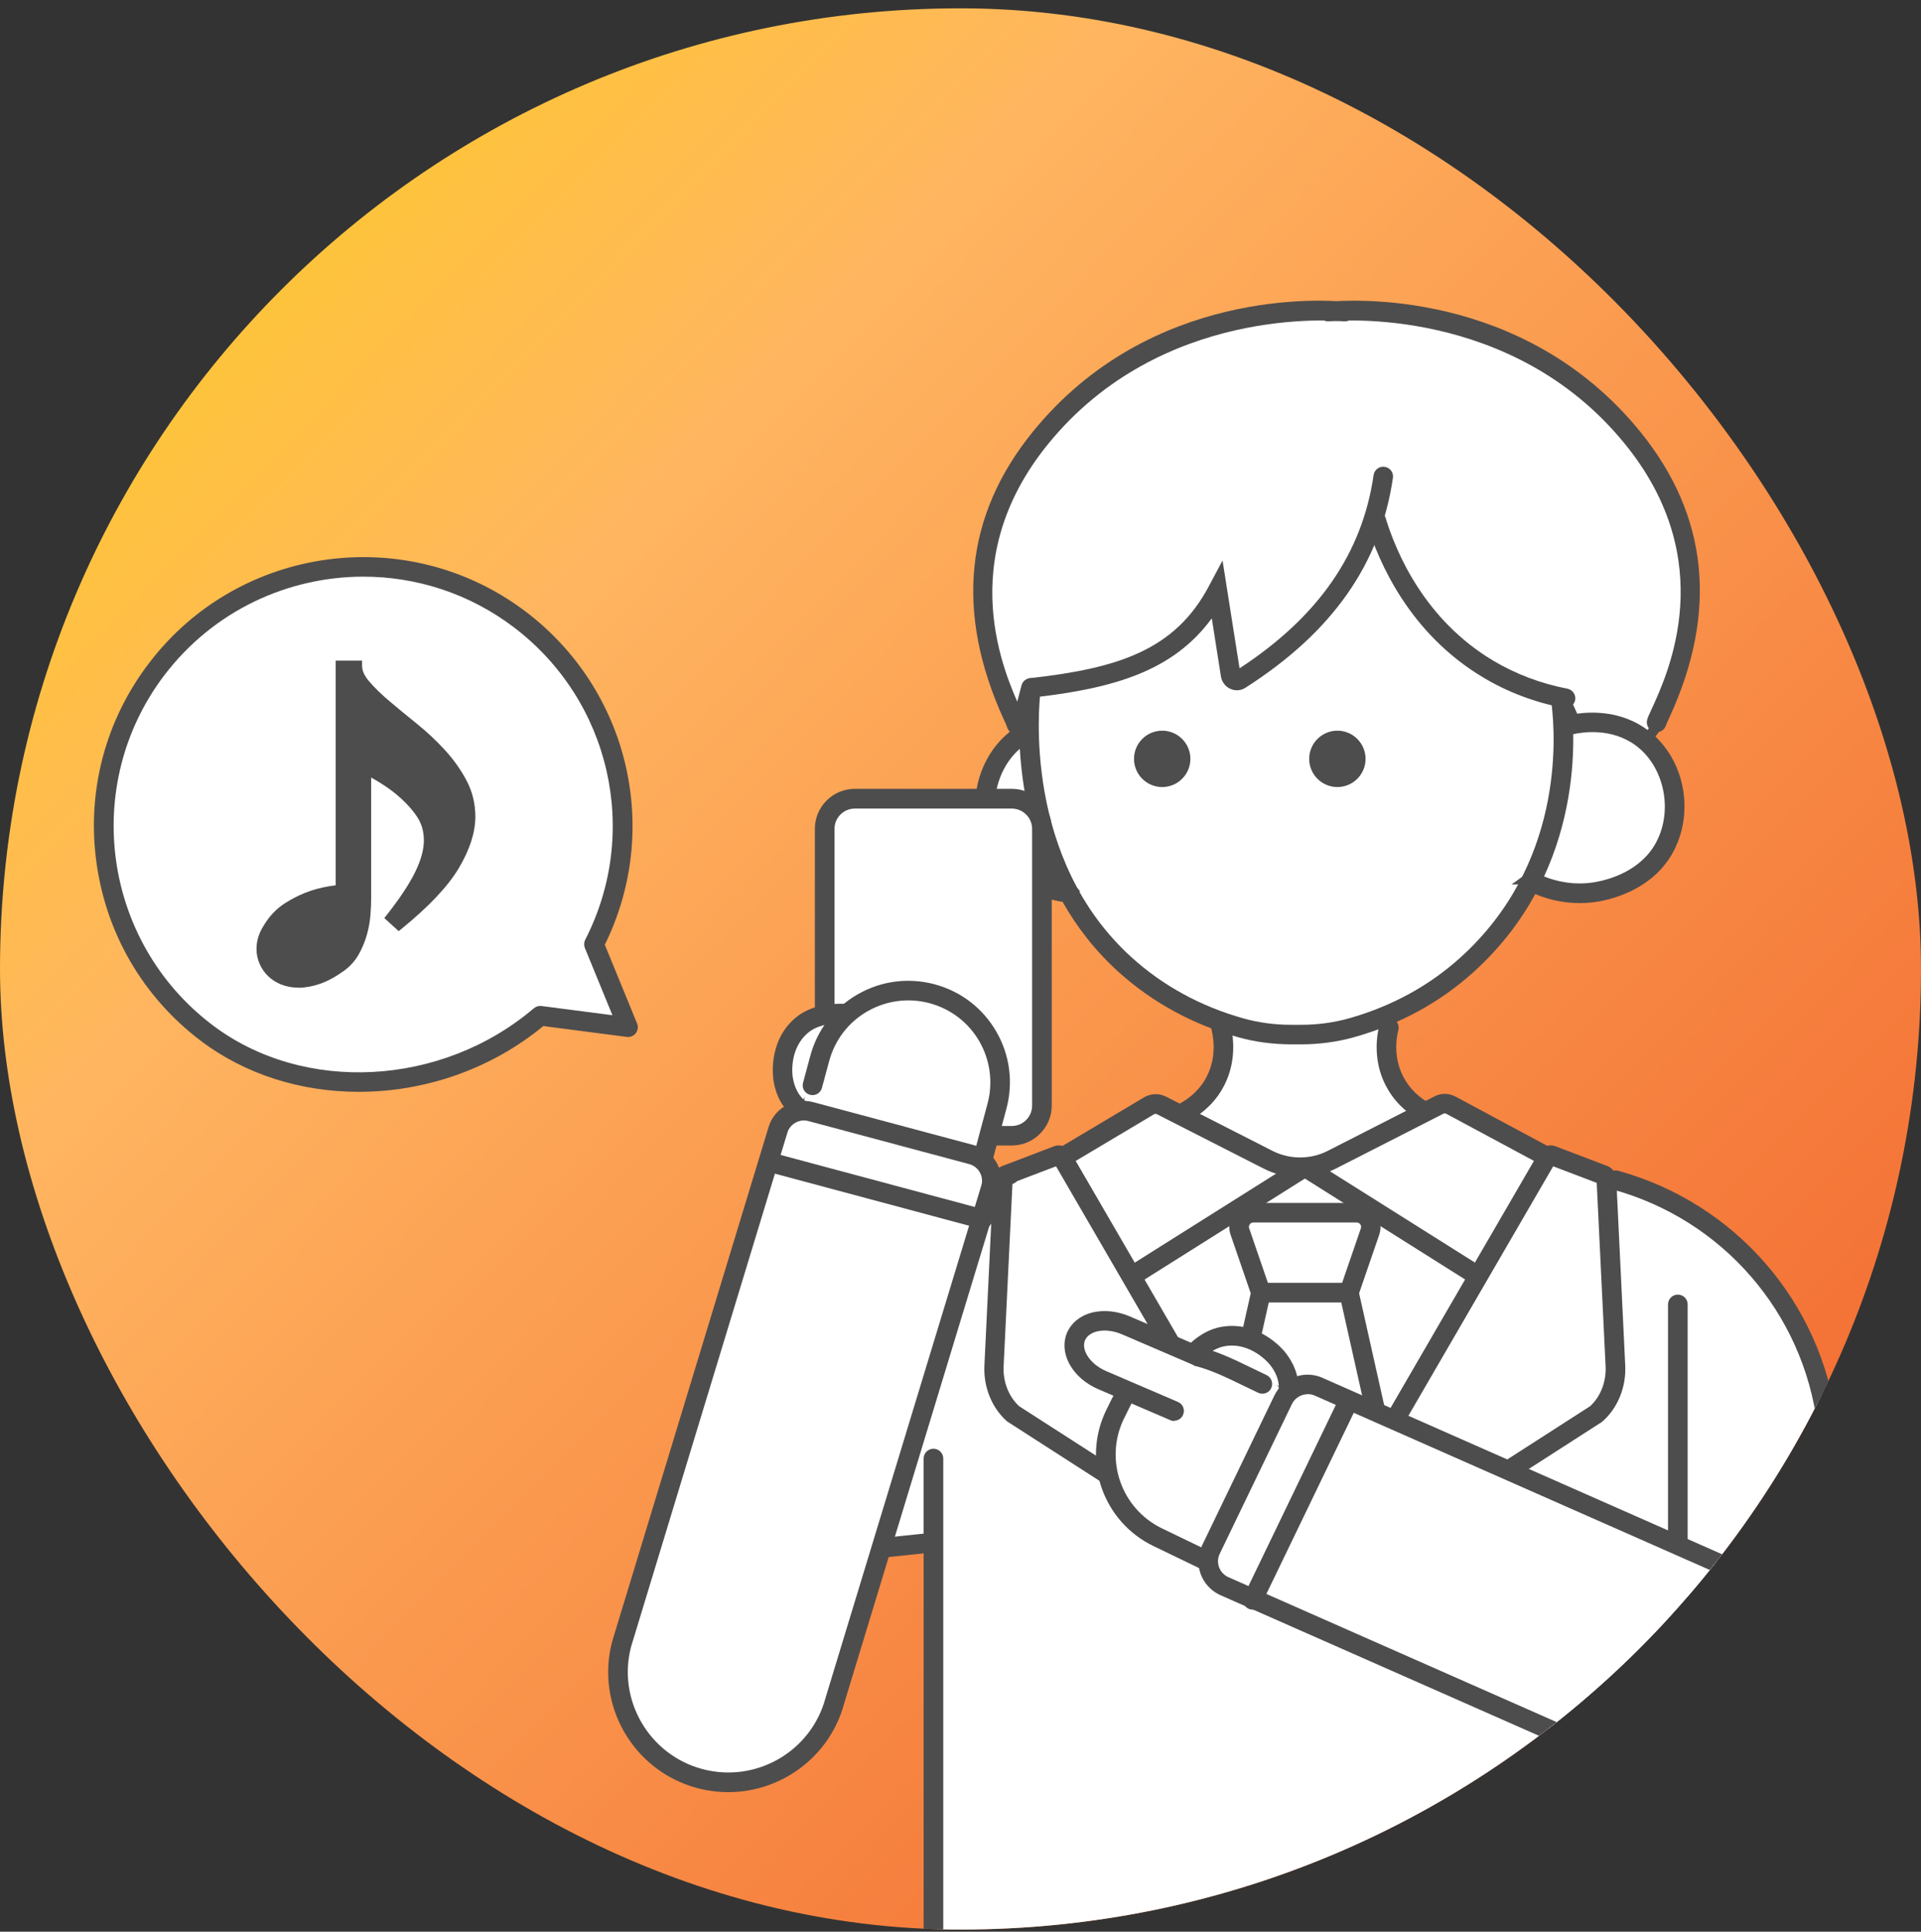 <svg width="184" height="185" viewBox="0 0 184 185" fill="none" xmlns="http://www.w3.org/2000/svg">
<rect x="0" y="0" width="184" height="185" fill="#333333" stroke="none"/>
<g clip-path="url(#clip0_4084_1349)">
<rect y="0.797" width="184" height="184" rx="92" fill="url(#paint0_linear_4084_1349)"/>
<g clip-path="url(#clip1_4084_1349)">
<path d="M113.339 106.337L115.599 104.847L116.769 102.147L116.889 98.278L116.559 97.468H133.179L132.689 100.327L133.059 102.547L134.189 104.727L135.839 105.977L136.569 106.457L127.529 111.017L124.509 111.817L121.969 111.297L114.219 107.587L113.339 106.337Z" fill="white"/>
<path d="M124.519 112.337L121.749 111.747L113.889 107.977L112.629 106.197L115.199 104.507L116.269 102.027L116.379 98.358L115.819 96.957H133.759L133.189 100.317L133.529 102.377L134.569 104.387L136.129 105.567L137.549 106.507L127.649 111.487L124.509 112.327L124.519 112.337ZM122.129 110.817L124.489 111.307L127.349 110.547L135.569 106.397H135.559L133.739 104.957L132.559 102.627L132.179 100.327L132.579 97.968H117.299L117.389 98.188L117.219 102.347L115.989 105.187L114.039 106.477L114.549 107.197L122.119 110.827L122.129 110.817Z" fill="#4E4D4D"/>
<path d="M136.529 107.447C136.379 107.447 136.229 107.407 136.089 107.337C135.189 106.857 133.909 105.957 132.979 104.407C131.429 101.837 131.859 99.198 132.119 98.188C132.249 97.688 132.759 97.377 133.259 97.507C133.759 97.638 134.069 98.147 133.939 98.647C133.739 99.427 133.409 101.467 134.589 103.437C135.299 104.617 136.269 105.307 136.969 105.677C137.429 105.917 137.599 106.487 137.359 106.947C137.189 107.267 136.869 107.447 136.529 107.447Z" fill="#4E4D4D"/>
<path d="M113.459 107.447C113.119 107.447 112.799 107.267 112.629 106.947C112.389 106.487 112.559 105.917 113.019 105.677C113.709 105.307 114.689 104.617 115.399 103.437C116.579 101.467 116.249 99.427 116.049 98.647C115.919 98.147 116.229 97.638 116.729 97.507C117.229 97.377 117.739 97.688 117.869 98.188C118.129 99.198 118.549 101.837 117.009 104.407C116.079 105.957 114.809 106.847 113.899 107.337C113.759 107.407 113.609 107.447 113.459 107.447Z" fill="#4E4D4D"/>
<path d="M179.389 161.468H160.679V212.998L159.389 214.688L143.989 215.898L130.519 216.308L113.819 216.388L97.289 215.658L90.759 214.858L89.629 213.728L89.709 208.398V148.238L69.669 147.778L67.909 146.828L70.319 138.038L72.809 130.368L77.489 122.038L84.819 117.038L91.559 114.368L95.919 112.988L101.559 110.978L110.269 105.488L121.809 111.138L124.389 111.868L129.229 110.568L135.109 107.028L138.819 105.488L148.259 110.738L154.869 112.908L161.809 115.898L166.649 119.688L170.679 124.768L173.829 130.328L175.199 137.188L179.389 161.468Z" fill="white"/>
<path d="M113.82 216.888L97.26 216.158L90.52 215.328L89.12 213.928L89.2 208.388V148.718L69.53 148.258L67.31 147.068L69.83 137.898L72.32 130.198L77.1 121.678L84.63 116.558L91.37 113.878L95.76 112.498L101.34 110.508L110.24 104.908L122.02 110.678L124.38 111.338L129.02 110.098L134.85 106.588L138.85 104.928L148.5 110.288L155.03 112.428L162.12 115.498L167.04 119.368L171.07 124.448L174.31 130.228L175.68 137.088L179.98 161.958H161.18V213.158L159.65 215.168L144.02 216.398L130.53 216.798L113.82 216.878V216.888ZM90.99 214.378L97.35 215.168L113.84 215.888L130.51 215.808L143.97 215.408L159.13 214.218L160.18 212.838V160.968H178.8L174.71 137.278L173.36 130.518L170.25 125.018L166.3 120.048L161.56 116.338L154.68 113.378L148.11 111.218L138.8 106.058L135.31 107.498L129.36 111.068L124.39 112.398L121.68 111.638L110.31 106.078L101.74 111.458L96.09 113.478L91.72 114.858L85.07 117.498L77.88 122.398L73.26 130.628L70.81 138.208L68.51 146.588L69.82 147.288L90.22 147.768V208.418L90.14 213.538L91 214.398L90.99 214.378Z" fill="#4E4D4D"/>
<path d="M124.749 217.397C113.619 217.397 102.579 216.897 91.709 215.887C89.959 215.887 88.469 214.317 88.469 212.387V139.687C88.469 139.167 88.889 138.747 89.409 138.747C89.929 138.747 90.349 139.167 90.349 139.687V212.387C90.349 213.287 91.009 214.017 91.809 214.017C113.499 216.027 135.819 216.027 158.219 214.017C159.109 214.017 159.769 213.287 159.769 212.387V124.927C159.769 124.407 160.189 123.987 160.709 123.987C161.229 123.987 161.649 124.407 161.649 124.927V212.387C161.649 214.317 160.149 215.887 158.309 215.887C147.099 216.887 135.889 217.397 124.769 217.397H124.749Z" fill="#4E4D4D"/>
<path d="M124.519 112.758C123.309 112.758 122.109 112.468 121.039 111.918L110.809 106.708C110.729 106.668 110.629 106.668 110.549 106.708L102.259 111.648C101.809 111.918 101.239 111.768 100.969 111.318C100.699 110.868 100.849 110.298 101.299 110.028L109.609 105.078C110.259 104.708 111.019 104.698 111.669 105.018L121.899 110.228C123.519 111.058 125.539 111.058 127.159 110.228L137.409 104.998C138.029 104.678 138.769 104.688 139.389 105.008L148.669 109.988C149.129 110.238 149.299 110.798 149.049 111.258C148.799 111.718 148.239 111.888 147.779 111.638L138.509 106.658C138.439 106.618 138.339 106.618 138.259 106.658L128.009 111.888C126.939 112.438 125.729 112.728 124.529 112.728L124.519 112.758Z" fill="#4E4D4D"/>
<path d="M123.54 153.368C123.37 153.368 123.19 153.318 123.03 153.218L96.46 136.128C94.999 134.838 94.189 132.838 94.29 130.778L95.15 112.878C95.18 112.328 95.51 111.858 96.01 111.668L100.97 109.778C101.59 109.538 102.3 109.818 102.6 110.438L124.98 148.988L147.39 110.378C147.67 109.818 148.37 109.538 148.99 109.778L153.95 111.668C154.45 111.858 154.78 112.338 154.81 112.878L155.67 130.778C155.77 132.838 154.96 134.838 153.5 136.128L153.38 136.218L126.93 153.218C126.5 153.498 125.91 153.368 125.63 152.938C125.35 152.508 125.48 151.918 125.91 151.638L152.3 134.678C153.31 133.758 153.86 132.338 153.79 130.868L152.94 113.288L148.77 111.698L125.8 151.268H124.12L101.15 111.698L96.98 113.288L96.129 130.868C96.059 132.338 96.62 133.758 97.62 134.678L124.01 151.638C124.45 151.918 124.57 152.498 124.29 152.938C124.11 153.218 123.81 153.368 123.5 153.368H123.54ZM100.96 111.318C100.96 111.318 100.97 111.348 100.98 111.358L100.96 111.318ZM149.06 111.258L149.03 111.318C149.03 111.318 149.05 111.278 149.06 111.258Z" fill="#4E4D4D"/>
<path d="M141.36 123.008C141.19 123.008 141.02 122.958 140.86 122.868L124.9 112.818C124.46 112.538 124.33 111.958 124.61 111.528C124.89 111.098 125.47 110.958 125.9 111.238L141.86 121.288C142.3 121.568 142.43 122.148 142.15 122.578C141.97 122.858 141.67 123.018 141.36 123.018V123.008Z" fill="#4E4D4D"/>
<path d="M108.63 123.008C108.32 123.008 108.01 122.848 107.84 122.568C107.56 122.128 107.7 121.548 108.13 121.278L124.09 111.228C124.53 110.948 125.11 111.088 125.38 111.518C125.66 111.958 125.52 112.538 125.09 112.808L109.13 122.858C108.97 122.958 108.8 122.998 108.63 122.998V123.008Z" fill="#4E4D4D"/>
<path d="M132.389 138.878C131.959 138.878 131.569 138.578 131.479 138.148L128.249 123.748L130.349 117.638C130.409 117.458 130.349 117.318 130.289 117.258C130.239 117.188 130.139 117.078 129.949 117.078H120.049C119.859 117.078 119.749 117.188 119.709 117.258C119.659 117.328 119.589 117.458 119.649 117.638L121.749 123.748L118.519 138.148C118.409 138.658 117.899 138.968 117.399 138.858C116.889 138.748 116.579 138.238 116.689 137.738L119.799 123.858L117.869 118.248C117.629 117.548 117.739 116.768 118.169 116.168C118.599 115.568 119.299 115.208 120.039 115.208H129.939C130.679 115.208 131.379 115.568 131.809 116.168C132.239 116.768 132.349 117.548 132.109 118.248L130.179 123.858L133.289 137.738C133.399 138.248 133.089 138.748 132.579 138.858C132.509 138.878 132.439 138.878 132.369 138.878H132.389Z" fill="#4E4D4D"/>
<path d="M129.22 124.737H120.9C120.38 124.737 119.96 124.317 119.96 123.797C119.96 123.277 120.38 122.857 120.9 122.857H129.22C129.74 122.857 130.16 123.277 130.16 123.797C130.16 124.317 129.74 124.737 129.22 124.737Z" fill="#4E4D4D"/>
<path d="M64.259 151.307L64.029 150.567C59.609 136.047 82.069 116.357 94.989 112.047C95.469 111.887 95.949 111.737 96.439 111.607C96.939 111.467 97.459 111.767 97.589 112.257C97.729 112.757 97.439 113.277 96.939 113.407C96.479 113.537 96.029 113.667 95.579 113.817C83.309 117.917 62.649 136.257 65.629 149.267L88.479 146.877C88.989 146.817 89.459 147.197 89.509 147.717C89.559 148.237 89.189 148.697 88.669 148.747L64.249 151.307H64.259Z" fill="#4E4D4D"/>
<path d="M179.309 162.077C178.859 162.077 178.469 161.757 178.389 161.307L174.499 139.477C174.359 138.677 174.259 137.857 174.149 137.047L174.079 136.527C172.709 125.707 165.019 116.837 154.509 113.927C154.009 113.787 153.719 113.267 153.859 112.777C153.999 112.277 154.509 111.987 155.009 112.127C166.249 115.237 174.469 124.727 175.939 136.297L176.009 136.827C176.109 137.607 176.199 138.387 176.339 139.157L180.229 160.987C180.319 161.497 179.979 161.987 179.469 162.077C179.409 162.077 179.359 162.087 179.299 162.087L179.309 162.077Z" fill="#4E4D4D"/>
<path d="M97.689 69.767L95.189 63.468L93.98 57.097L95.109 49.597L98.34 43.388L103.259 37.828L109.139 33.958L114.549 31.617L119.709 30.247L124.229 29.677L128.499 29.918L131.809 29.837L136.399 30.247L141.399 31.288L144.549 32.667L148.819 35.248L152.369 37.667L154.869 40.008L158.419 44.438L160.999 50.008L162.049 55.968L161.809 61.047L160.439 65.248L158.739 69.438L157.619 71.058L149.229 76.457L147.209 83.558L143.659 86.138L113.499 87.267L103.259 85.897L101.399 83.718L99.139 76.618L97.689 69.767Z" fill="white"/>
<path d="M113.52 87.767L103 86.368L100.92 83.868L98.66 76.767L97.2 69.907L94.72 63.657L93.47 57.108L94.66 49.367L97.96 43.057L102.98 37.407L108.87 33.538L114.35 31.157L119.58 29.758L124.16 29.177L128.53 29.418L131.8 29.337L136.45 29.747L141.61 30.837L144.76 32.208L149.09 34.818L152.66 37.248L155.22 39.638L158.88 44.227L161.5 49.917L162.56 55.938L162.29 61.208L160.92 65.397L159.16 69.728L157.89 71.478L149.66 76.778L147.65 83.858L143.84 86.627H143.69L113.53 87.757L113.52 87.767ZM103.51 85.427L113.56 86.778L143.49 85.647L146.78 83.257L148.8 76.147L157.26 70.698L158.3 69.207L159.97 65.067L161.31 60.968L161.55 56.008L160.52 50.157L157.99 44.708L154.48 40.318L152.03 38.028L148.54 35.657L144.29 33.087L141.25 31.767L136.3 30.727L131.76 30.337L128.51 30.418L124.19 30.177L119.76 30.738L114.66 32.097L109.33 34.407L103.57 38.197L98.74 43.667L95.58 49.748L94.48 57.078L95.67 63.367L98.17 69.647L99.62 76.507L101.83 83.457L103.5 85.418L103.51 85.427Z" fill="#4E4D4D"/>
<path d="M101.79 85.407C101.11 85.287 97.1 84.597 95.26 81.047C93.52 77.718 94.31 73.028 97.5 70.657C97.5 70.657 97.52 70.638 97.52 70.627L98.75 65.868C98.54 67.547 96.96 82.608 107.78 92.388C111.58 95.817 115.7 97.537 118.83 98.418C120.41 98.868 122.03 99.078 123.67 99.078H124.62C126.26 99.078 127.89 98.868 129.46 98.418C132.58 97.537 136.71 95.817 140.51 92.388C151.33 82.608 149.75 68.938 149.54 67.257L150.51 69.388C151.08 69.257 154.42 68.567 157.23 70.638C160.44 73.007 161.23 77.698 159.49 81.037C157.64 84.578 153.64 85.278 152.96 85.397C150.3 85.858 148.15 85.078 147.23 84.668" fill="white"/>
<path d="M124.62 100.018H123.67C121.91 100.018 120.2 99.787 118.57 99.328C114.21 98.097 110.37 95.998 107.15 93.097C104.86 91.028 103.11 88.728 101.77 86.358C101.72 86.358 101.67 86.358 101.62 86.347C100.07 86.078 96.28 85.067 94.42 81.498C92.43 77.668 93.43 72.737 96.68 70.118L97.84 65.647C97.96 65.168 98.44 64.868 98.92 64.957C99.41 65.047 99.74 65.507 99.68 65.998C99.48 67.638 98.01 82.308 108.41 91.707C111.41 94.418 115 96.377 119.08 97.528C120.54 97.938 122.08 98.147 123.67 98.147H124.62C126.2 98.147 127.75 97.938 129.21 97.528C133.29 96.377 136.88 94.418 139.88 91.707C149.67 82.868 149.04 70.858 148.61 67.388C148.55 66.927 148.84 66.498 149.29 66.368C149.74 66.248 150.21 66.457 150.4 66.877L151.07 68.347C152.54 68.147 155.34 68.088 157.79 69.897C161.26 72.457 162.37 77.547 160.32 81.487C158.46 85.058 154.66 86.067 153.12 86.338C150.6 86.767 148.45 86.218 147.05 85.627C145.65 88.198 143.74 90.748 141.14 93.097C137.92 96.007 134.08 98.097 129.72 99.328C128.09 99.787 126.38 100.018 124.62 100.018ZM147.89 83.938C149.06 84.407 150.79 84.828 152.8 84.478C154.07 84.257 157.19 83.438 158.66 80.618C160.27 77.528 159.38 73.397 156.68 71.397C154.34 69.668 151.53 70.127 150.73 70.308C150.72 70.308 150.7 70.308 150.69 70.308C150.74 73.707 150.28 78.767 147.9 83.927L147.89 83.938ZM97.69 71.707C95.29 73.778 94.55 77.677 96.08 80.627C97.18 82.728 99.18 83.718 100.66 84.177C98.61 79.698 97.89 75.168 97.68 71.707H97.69Z" fill="#4E4D4D"/>
<path d="M97.35 70.297C96.939 70.297 96.559 70.028 96.45 69.608C96.409 69.468 96.29 69.218 96.129 68.868C91.469 58.627 92.409 49.367 98.93 41.347C110.18 27.488 127.02 28.718 128.9 28.907C129.42 28.957 129.79 29.418 129.74 29.938C129.69 30.457 129.23 30.828 128.71 30.777C128 30.707 111.2 29.207 100.38 42.538C91.29 53.727 96.219 64.547 97.84 68.097C98.059 68.588 98.2 68.877 98.26 69.108C98.4 69.608 98.109 70.127 97.609 70.267C97.529 70.287 97.439 70.308 97.359 70.308L97.35 70.297Z" fill="#4E4D4D"/>
<path d="M158.68 70.118C158.6 70.118 158.51 70.108 158.42 70.078C157.92 69.938 157.64 69.427 157.77 68.927C157.83 68.698 157.97 68.397 158.2 67.907C159.81 64.397 164.73 53.708 155.65 42.528C144.84 29.207 128.03 30.707 127.32 30.777C126.8 30.828 126.34 30.448 126.29 29.938C126.24 29.418 126.62 28.957 127.13 28.907C129.01 28.718 145.85 27.488 157.11 41.347C163.62 49.367 164.57 58.568 159.91 68.698C159.77 68.998 159.61 69.347 159.58 69.448C159.46 69.858 159.08 70.127 158.68 70.127V70.118Z" fill="#4E4D4D"/>
<path d="M149.95 67.817C149.89 67.817 149.83 67.817 149.77 67.797C147.02 67.267 144.43 66.297 142.09 64.897C134.98 60.667 132.03 53.797 130.9 50.087C130.75 49.587 131.03 49.068 131.53 48.917C132.03 48.767 132.55 49.047 132.7 49.547C133.75 52.998 136.48 59.377 143.05 63.288C145.21 64.567 147.59 65.468 150.13 65.957C150.64 66.058 150.97 66.547 150.87 67.058C150.78 67.507 150.39 67.817 149.95 67.817Z" fill="#4E4D4D"/>
<path d="M98.859 66.808C98.389 66.808 97.979 66.457 97.929 65.978C97.869 65.457 98.239 64.998 98.759 64.938C107.079 63.998 112.539 62.267 115.779 56.157L117.099 53.678L118.729 64.007C126.279 59.068 130.479 53.008 131.569 45.498C131.639 44.987 132.119 44.627 132.629 44.708C133.139 44.778 133.499 45.258 133.419 45.767C132.219 53.998 127.599 60.568 119.289 65.868C118.859 66.147 118.309 66.188 117.839 65.968C117.369 65.757 117.039 65.317 116.949 64.808L116.069 59.218C112.359 64.287 106.669 65.927 98.969 66.797C98.929 66.797 98.899 66.797 98.859 66.797V66.808Z" fill="#4E4D4D"/>
<path d="M128.099 74.888C129.314 74.888 130.299 73.903 130.299 72.688C130.299 71.472 129.314 70.487 128.099 70.487C126.884 70.487 125.899 71.472 125.899 72.688C125.899 73.903 126.884 74.888 128.099 74.888Z" fill="#4E4D4D"/>
<path d="M128.099 75.377C126.609 75.377 125.399 74.168 125.399 72.677C125.399 71.188 126.609 69.978 128.099 69.978C129.589 69.978 130.799 71.188 130.799 72.677C130.799 74.168 129.589 75.377 128.099 75.377ZM128.099 70.987C127.159 70.987 126.399 71.748 126.399 72.688C126.399 73.627 127.159 74.388 128.099 74.388C129.039 74.388 129.799 73.627 129.799 72.688C129.799 71.748 129.039 70.987 128.099 70.987Z" fill="#4E4D4D"/>
<path d="M111.319 74.888C112.534 74.888 113.519 73.903 113.519 72.688C113.519 71.472 112.534 70.487 111.319 70.487C110.104 70.487 109.119 71.472 109.119 72.688C109.119 73.903 110.104 74.888 111.319 74.888Z" fill="#4E4D4D"/>
<path d="M111.319 75.377C109.829 75.377 108.619 74.168 108.619 72.677C108.619 71.188 109.829 69.978 111.319 69.978C112.809 69.978 114.019 71.188 114.019 72.677C114.019 74.168 112.809 75.377 111.319 75.377ZM111.319 70.987C110.379 70.987 109.619 71.748 109.619 72.688C109.619 73.627 110.379 74.388 111.319 74.388C112.259 74.388 113.019 73.627 113.019 72.688C113.019 71.748 112.259 70.987 111.319 70.987Z" fill="#4E4D4D"/>
<path d="M96.9 76.498H81.88C80.284 76.498 78.99 77.791 78.99 79.388V105.877C78.99 107.474 80.284 108.767 81.88 108.767H96.9C98.496 108.767 99.79 107.474 99.79 105.877V79.388C99.79 77.791 98.496 76.498 96.9 76.498Z" fill="white"/>
<path d="M96.91 109.707H81.88C79.77 109.707 78.05 107.987 78.05 105.877V79.377C78.05 77.267 79.77 75.547 81.88 75.547H96.91C99.02 75.547 100.74 77.267 100.74 79.377V105.877C100.74 107.987 99.02 109.707 96.91 109.707ZM81.88 77.438C80.8 77.438 79.93 78.317 79.93 79.388V105.887C79.93 106.967 80.81 107.837 81.88 107.837H96.91C97.99 107.837 98.86 106.957 98.86 105.887V79.388C98.86 78.308 97.98 77.438 96.91 77.438H81.88Z" fill="#4E4D4D"/>
<path d="M76.109 108.357L76.709 104.017L79.749 102.727L90.479 108.707L88.269 111.247L76.109 108.357Z" fill="white"/>
<path d="M88.45 111.797L75.55 108.737L76.25 103.657L79.77 102.167L91.26 108.567L88.44 111.797H88.45ZM76.67 107.977L88.09 110.687L89.7 108.847L79.72 103.287L77.17 104.367L76.67 107.987V107.977Z" fill="#4E4D4D"/>
<path d="M80.97 97.078C80.49 97.058 78.28 96.938 76.78 98.207C74.48 100.168 74.99 103.228 75.02 103.368C75.11 103.848 75.36 105.188 76.53 106.148" fill="white"/>
<path d="M76.53 107.098C76.32 107.098 76.11 107.027 75.93 106.887C74.49 105.707 74.19 104.087 74.1 103.547C74.07 103.397 73.46 99.808 76.17 97.498C77.31 96.528 78.92 96.067 80.94 96.138C81.46 96.157 81.89 96.588 81.87 97.108C81.85 97.627 81.44 98.028 80.93 98.017C80.93 98.017 80.88 98.017 80.87 98.017C79.33 97.957 78.15 98.267 77.38 98.927C75.48 100.537 75.93 103.188 75.94 103.208C76.01 103.608 76.21 104.687 77.12 105.437C77.52 105.767 77.58 106.357 77.25 106.757C77.06 106.987 76.8 107.098 76.53 107.098Z" fill="#4E4D4D"/>
<path d="M77.829 103.947L78.519 101.387C79.779 96.698 84.589 93.918 89.279 95.177C93.969 96.438 96.749 101.247 95.489 105.937L94.089 111.167" fill="white"/>
<path d="M94.089 112.107C94.009 112.107 93.929 112.097 93.849 112.077C93.349 111.947 93.049 111.427 93.189 110.927L94.589 105.698C95.129 103.678 94.849 101.558 93.809 99.737C92.759 97.918 91.069 96.627 89.039 96.078C87.019 95.537 84.899 95.817 83.079 96.858C81.259 97.907 79.969 99.597 79.419 101.628L78.729 104.187C78.599 104.687 78.079 104.988 77.579 104.848C77.079 104.718 76.779 104.198 76.919 103.698L77.609 101.137C78.279 98.627 79.889 96.528 82.139 95.237C84.389 93.938 87.009 93.597 89.519 94.267C92.029 94.938 94.129 96.547 95.429 98.797C96.729 101.047 97.069 103.667 96.399 106.177L94.999 111.407C94.889 111.827 94.509 112.107 94.089 112.107Z" fill="#4E4D4D"/>
<path d="M67.029 170.337C61.389 168.827 58.049 163.037 59.559 157.397L74.489 108.297C74.859 106.907 76.289 106.087 77.669 106.457L93.059 110.577C94.449 110.947 95.269 112.377 94.899 113.757L79.969 162.857C78.459 168.497 72.669 171.837 67.029 170.327V170.337Z" fill="white"/>
<path d="M69.76 171.637C68.779 171.637 67.779 171.507 66.779 171.247C60.65 169.607 56.999 163.287 58.65 157.157L73.59 108.027C74.09 106.177 76.029 105.047 77.909 105.557L93.299 109.677C95.18 110.177 96.309 112.127 95.799 114.007L80.859 163.137C79.49 168.247 74.829 171.637 69.76 171.637ZM76.999 107.307C76.269 107.307 75.6 107.797 75.4 108.537L60.459 157.667C59.09 162.767 62.15 168.057 67.279 169.427C72.409 170.797 77.7 167.747 79.07 162.617L94.01 113.487C94.24 112.637 93.71 111.717 92.829 111.487L77.439 107.367C77.299 107.327 77.15 107.307 77.01 107.307H76.999Z" fill="#4E4D4D"/>
<path d="M94.099 117.697C94.019 117.697 93.939 117.687 93.859 117.667L73.449 112.197C72.949 112.067 72.649 111.547 72.789 111.047C72.919 110.547 73.439 110.247 73.939 110.387L94.349 115.857C94.849 115.987 95.149 116.507 95.009 117.007C94.899 117.427 94.519 117.707 94.099 117.707V117.697Z" fill="#4E4D4D"/>
<path d="M125.37 134.107L121.68 131.727L118.73 133.187L116.25 145.227L119.62 145.207L125.37 134.107Z" fill="white"/>
<path d="M115.64 145.727L118.29 132.847L121.72 131.147L126.03 133.927L119.93 145.697L115.64 145.727ZM119.17 133.527L116.87 144.717L119.32 144.697L124.72 134.277L121.65 132.297L119.17 133.527Z" fill="#4E4D4D"/>
<path d="M113.649 130.427C113.949 130.047 115.299 128.297 117.239 127.997C120.219 127.537 122.209 129.917 122.299 130.037C122.609 130.417 123.459 131.477 123.419 132.997" fill="white"/>
<path d="M123.429 133.927H123.409C122.889 133.917 122.479 133.487 122.489 132.967C122.519 131.787 121.829 130.937 121.569 130.617C121.549 130.597 119.839 128.527 117.379 128.917C116.369 129.077 115.369 129.767 114.409 130.967L113.649 130.417L112.949 129.787C114.219 128.207 115.609 127.287 117.099 127.057C120.639 126.507 122.939 129.317 123.039 129.437C123.379 129.857 124.409 131.147 124.369 133.007C124.359 133.517 123.939 133.927 123.429 133.927Z" fill="#4E4D4D"/>
<path d="M120.9 132.537L118.51 131.387C111.8 128.147 109.65 129.427 106.78 135.487C104.67 139.857 106.51 145.107 110.88 147.217L115.75 149.567" fill="white"/>
<path d="M115.76 150.507C115.62 150.507 115.48 150.477 115.35 150.417L110.48 148.067C105.65 145.737 103.61 139.917 105.94 135.087C107.4 132.017 108.82 129.807 111.02 129.027C112.95 128.347 115.31 128.797 118.93 130.547L121.32 131.697C121.79 131.927 121.98 132.487 121.76 132.947C121.54 133.417 120.97 133.607 120.51 133.387L118.12 132.237C115 130.727 113.07 130.297 111.65 130.797C110.27 131.287 109.15 132.717 107.64 135.897C105.76 139.797 107.4 144.497 111.3 146.377L116.17 148.727C116.64 148.957 116.83 149.517 116.61 149.977C116.45 150.317 116.11 150.507 115.76 150.507Z" fill="#4E4D4D"/>
<path d="M178.26 167.667C180.79 162.407 178.59 156.097 173.33 153.557L126.38 132.827C125.09 132.207 123.53 132.747 122.91 134.037L115.99 148.387C115.37 149.677 115.91 151.237 117.2 151.857L164.15 172.587C169.41 175.117 175.72 172.917 178.26 167.657V167.667Z" fill="white"/>
<path d="M168.72 174.587C167.05 174.587 165.35 174.217 163.74 173.447L116.82 152.737C115.03 151.877 114.29 149.757 115.14 148.007L122.06 133.657C122.91 131.897 125.03 131.157 126.78 132.007L173.7 152.717C176.5 154.067 178.58 156.397 179.59 159.297C180.6 162.197 180.43 165.317 179.09 168.087C177.11 172.197 172.99 174.597 168.71 174.597L168.72 174.587ZM125.25 133.527C124.63 133.527 124.04 133.877 123.75 134.457L116.83 148.807C116.64 149.207 116.61 149.657 116.76 150.077C116.91 150.497 117.21 150.827 117.61 151.027L164.53 171.737C169.34 174.057 175.11 172.037 177.41 167.257C178.53 164.937 178.67 162.327 177.83 159.897C176.98 157.467 175.24 155.517 172.92 154.397L126 133.687C125.76 133.567 125.5 133.517 125.25 133.517V133.527Z" fill="#4E4D4D"/>
<path d="M119.99 154.157C119.85 154.157 119.71 154.127 119.58 154.067C119.11 153.837 118.92 153.277 119.14 152.817L128.32 133.787C128.55 133.317 129.11 133.127 129.57 133.347C130.04 133.577 130.23 134.137 130.01 134.597L120.83 153.627C120.67 153.967 120.33 154.157 119.98 154.157H119.99Z" fill="#4E4D4D"/>
<path d="M112.46 135.147L105.57 132.187C103.57 131.327 102.44 129.447 103.06 127.997C103.37 127.267 104.07 126.787 104.92 126.597C105.78 126.407 106.81 126.507 107.82 126.937L114.71 129.897" fill="white"/>
<path d="M112.459 136.087C112.339 136.087 112.209 136.067 112.089 136.007L105.199 133.047C104.049 132.557 103.099 131.757 102.529 130.797C101.909 129.757 101.789 128.597 102.209 127.627C102.629 126.657 103.539 125.947 104.719 125.677C105.809 125.437 107.049 125.577 108.199 126.067L115.089 129.027C115.569 129.227 115.789 129.787 115.579 130.257C115.379 130.737 114.819 130.957 114.349 130.747L107.459 127.787C106.659 127.447 105.839 127.347 105.129 127.497C104.789 127.577 104.169 127.797 103.929 128.357C103.689 128.917 103.959 129.517 104.139 129.817C104.509 130.427 105.169 130.977 105.939 131.307L112.829 134.267C113.309 134.467 113.529 135.027 113.319 135.497C113.169 135.857 112.819 136.067 112.459 136.067V136.087Z" fill="#4E4D4D"/>
<path d="M49.8 59.328C59.55 66.728 62.3 79.918 56.9 90.438L60.15 98.368L51.75 97.278C43.06 104.668 29.23 106.087 19.77 98.907C8.84 90.608 6.7 75.028 15 64.097C23.29 53.167 38.88 51.038 49.81 59.328H49.8Z" fill="white"/>
<path d="M34.361 104.567C28.901 104.567 23.541 102.947 19.201 99.657C13.71 95.487 10.181 89.438 9.24 82.618C8.3 75.797 10.081 69.017 14.251 63.538C22.84 52.218 39.05 49.998 50.37 58.587C60.24 66.078 63.38 79.427 57.931 90.478L61.02 98.017C61.151 98.328 61.1 98.677 60.901 98.948C60.7 99.218 60.37 99.347 60.041 99.308L52.041 98.267C46.971 102.447 40.611 104.567 34.37 104.567H34.361ZM34.81 55.227C27.581 55.227 20.441 58.487 15.741 64.668C7.77 75.168 9.83 90.188 20.331 98.157C29.05 104.777 42.291 104.087 51.13 96.567C51.331 96.397 51.6 96.317 51.861 96.347L58.66 97.228L56.02 90.787C55.92 90.537 55.931 90.248 56.05 90.007C61.35 79.688 58.471 67.097 49.221 60.078C44.91 56.807 39.831 55.227 34.8 55.227H34.81Z" fill="#4E4D4D"/>
<path d="M45.02 78.218C45.02 79.647 44.51 81.207 43.49 82.907C42.47 84.608 40.7 86.478 38.19 88.517L37.48 87.868C38.73 86.278 39.64 84.897 40.21 83.707C40.79 82.517 41.08 81.448 41.08 80.498C41.08 79.547 40.84 78.698 40.35 77.948C39.86 77.198 39.19 76.468 38.33 75.737C37.88 75.358 37.35 74.968 36.73 74.588C36.12 74.207 35.55 73.888 35.03 73.638V86.037C35.03 86.487 35.01 87.007 34.96 87.597C34.91 88.188 34.81 88.778 34.64 89.377C34.47 89.978 34.23 90.558 33.93 91.108C33.62 91.668 33.21 92.127 32.69 92.517C31.92 93.088 31.19 93.487 30.5 93.728C29.81 93.968 29.17 94.088 28.58 94.088C28.06 94.088 27.58 94.007 27.15 93.838C26.72 93.668 26.35 93.438 26.05 93.138C25.74 92.847 25.51 92.507 25.34 92.118C25.17 91.728 25.09 91.328 25.09 90.897C25.09 90.237 25.27 89.618 25.63 89.028C26.15 88.118 26.81 87.418 27.6 86.918C28.39 86.418 29.16 86.047 29.91 85.797C30.79 85.507 31.71 85.317 32.66 85.257V63.788H34.19C34.19 64.377 34.46 64.978 34.99 65.608C35.52 66.228 36.19 66.877 36.99 67.558C37.79 68.237 38.67 68.957 39.61 69.718C40.55 70.478 41.42 71.287 42.23 72.168C43.03 73.037 43.7 73.978 44.23 74.968C44.76 75.968 45.03 77.047 45.03 78.228L45.02 78.218Z" fill="#4E4D4D"/>
<path d="M28.57 94.588C27.99 94.588 27.45 94.487 26.96 94.297C26.47 94.108 26.05 93.838 25.69 93.498C25.34 93.157 25.06 92.757 24.87 92.317C24.67 91.868 24.57 91.388 24.57 90.888C24.57 90.138 24.78 89.427 25.19 88.757C25.74 87.797 26.46 87.028 27.32 86.487C28.14 85.968 28.96 85.578 29.74 85.317C30.51 85.058 31.32 84.888 32.15 84.787V63.267H34.68V63.767C34.68 64.228 34.91 64.737 35.36 65.257C35.87 65.858 36.53 66.498 37.31 67.157C38.11 67.838 38.98 68.547 39.92 69.308C40.88 70.078 41.77 70.918 42.59 71.808C43.42 72.707 44.12 73.688 44.67 74.718C45.24 75.787 45.53 76.957 45.53 78.218C45.53 79.728 44.99 81.397 43.93 83.168C42.89 84.907 41.06 86.838 38.52 88.907L38.19 89.177L36.81 87.927L37.1 87.558C38.32 86.007 39.22 84.638 39.78 83.487C40.32 82.377 40.6 81.368 40.6 80.498C40.6 79.627 40.39 78.897 39.95 78.228C39.49 77.528 38.84 76.817 38.02 76.127C37.59 75.757 37.07 75.388 36.48 75.017C36.16 74.817 35.85 74.627 35.55 74.468V86.047C35.55 86.507 35.53 87.047 35.48 87.647C35.43 88.267 35.32 88.897 35.14 89.528C34.96 90.157 34.71 90.778 34.38 91.368C34.04 91.978 33.58 92.507 33 92.938C32.19 93.528 31.41 93.957 30.67 94.218C29.93 94.468 29.23 94.597 28.59 94.597L28.57 94.588ZM33.15 64.278V85.718L32.69 85.748C31.78 85.817 30.9 85.987 30.06 86.267C29.36 86.498 28.61 86.868 27.86 87.338C27.14 87.787 26.53 88.438 26.06 89.267C25.74 89.797 25.58 90.317 25.58 90.888C25.58 91.248 25.65 91.588 25.79 91.907C25.93 92.228 26.14 92.517 26.39 92.767C26.65 93.017 26.96 93.218 27.33 93.358C28.13 93.668 29.15 93.657 30.33 93.248C30.97 93.028 31.66 92.647 32.39 92.108C32.85 91.767 33.22 91.347 33.49 90.858C33.78 90.338 34 89.787 34.16 89.228C34.32 88.668 34.42 88.097 34.46 87.537C34.5 86.968 34.53 86.457 34.53 86.017V72.828L35.25 73.168C35.79 73.427 36.37 73.757 37 74.147C37.63 74.547 38.19 74.948 38.65 75.347C39.54 76.097 40.25 76.877 40.77 77.668C41.31 78.498 41.58 79.448 41.58 80.487C41.58 81.528 41.27 82.668 40.66 83.918C40.12 85.037 39.27 86.347 38.15 87.797L38.2 87.847C40.48 85.957 42.12 84.207 43.06 82.647C44.03 81.037 44.52 79.547 44.52 78.218C44.52 77.127 44.27 76.108 43.78 75.188C43.27 74.237 42.62 73.328 41.85 72.487C41.07 71.638 40.2 70.838 39.29 70.088C38.35 69.328 37.47 68.608 36.67 67.927C35.85 67.228 35.15 66.558 34.61 65.918C34.14 65.368 33.85 64.817 33.74 64.278H33.16H33.15Z" fill="#4E4D4D"/>
</g>
</g>
<defs>
<linearGradient id="paint0_linear_4084_1349" x1="9.437" y1="11.81" x2="160.322" y2="159.014" gradientUnits="userSpaceOnUse">
<stop stop-color="#FECC26"/>
<stop offset="0.3" stop-color="#FFB560"/>
<stop offset="1" stop-color="#F36E33"/>
</linearGradient>
<clipPath id="clip0_4084_1349">
<rect y="0.797" width="184" height="184" rx="92" fill="white"/>
</clipPath>
<clipPath id="clip1_4084_1349">
<rect width="171.25" height="188.6" fill="white" transform="translate(9 28.797)"/>
</clipPath>
</defs>
</svg>
